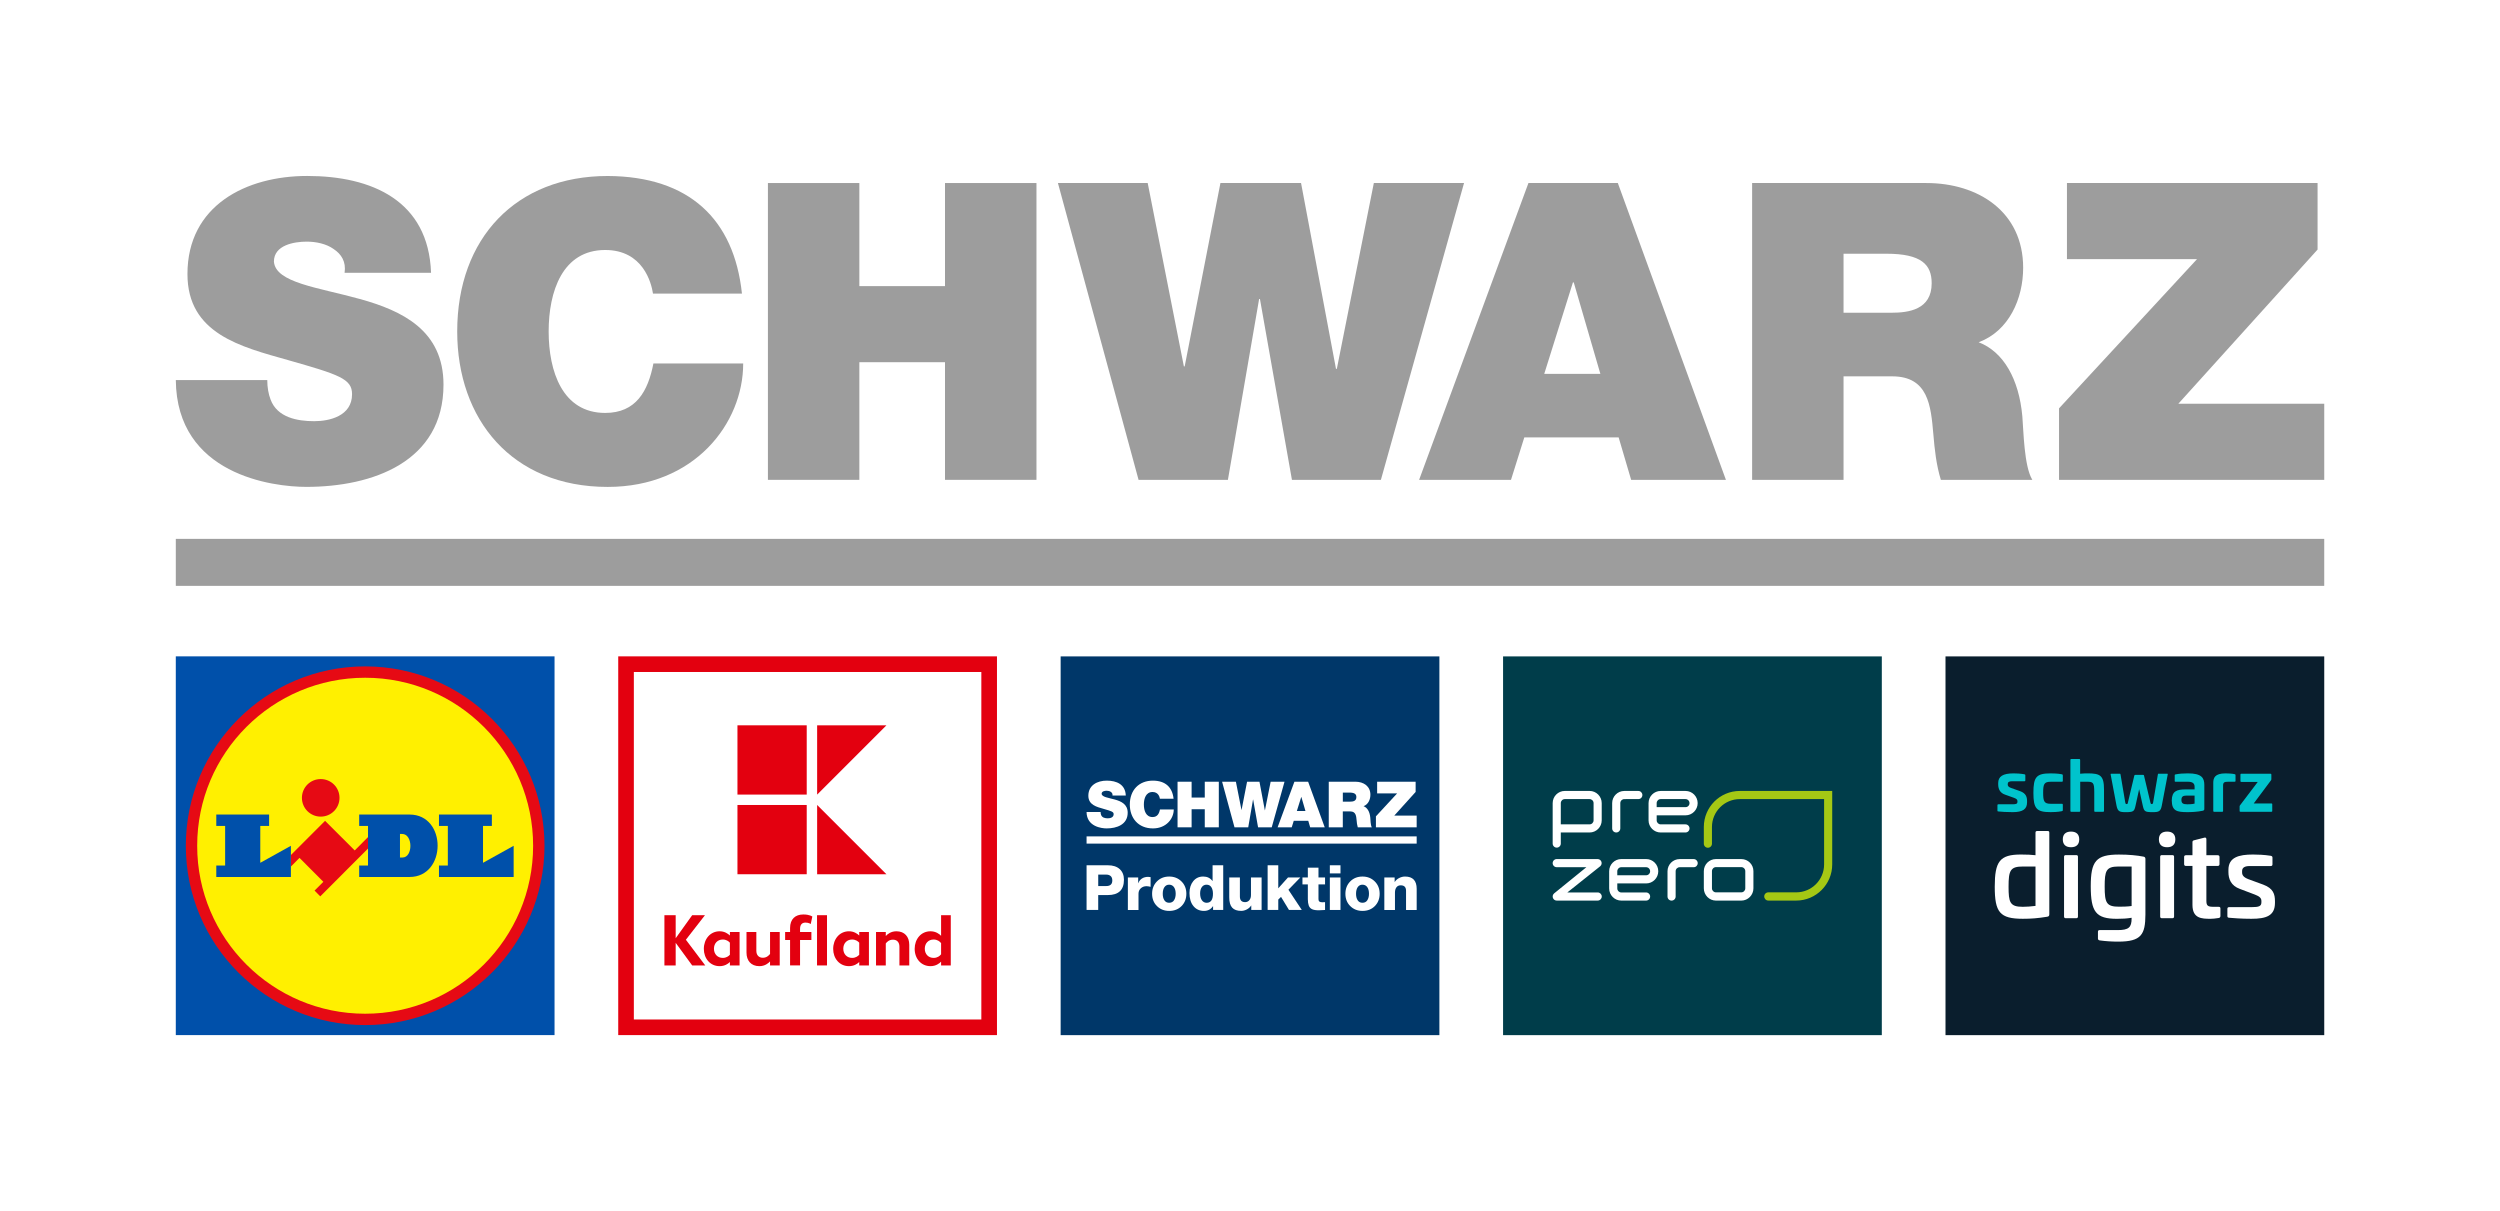 <?xml version="1.0" encoding="utf-8"?>
<!-- Generator: Adobe Illustrator 28.0.0, SVG Export Plug-In . SVG Version: 6.00 Build 0)  -->
<svg version="1.1" xmlns="http://www.w3.org/2000/svg" xmlns:xlink="http://www.w3.org/1999/xlink" x="0px" y="0px"
	 viewBox="0 0 181.417 87.874" style="enable-background:new 0 0 181.417 87.874;" xml:space="preserve">
<style type="text/css">
	.st0{fill:#1D1D1B;}
	.st1{fill:#FFFFFF;}
	.st2{fill:#0050AA;}
	.st3{fill:#E60A14;}
	.st4{fill:#FFF000;}
	.st5{fill:#00549B;}
	.st6{fill:#E3000F;}
	.st7{fill:#003D4A;}
	.st8{fill:#A5C814;}
	.st9{fill:#9D9D9D;}
	.st10{fill:none;stroke:#878787;stroke-width:1.25;stroke-miterlimit:10;}
	.st11{fill:#FFFFFF;stroke:#FFFFFF;stroke-width:1.25;stroke-miterlimit:10;}
	.st12{fill:none;stroke:#1D1D1B;stroke-width:1.25;stroke-miterlimit:10;}
	.st13{fill:#003769;}
	.st14{fill:#0A1E2D;}
	.st15{fill:#00C3CC;}
</style>
<g id="Hintergrundflächen">
</g>
<g id="Logos">
	<rect class="st1" width="181.417" height="87.874"/>
	<g>
		<g>
			<g>
				<rect x="12.758" y="39.104" class="st9" width="155.904" height="3.41"/>
			</g>
		</g>
		<g>
			<polygon class="st9" points="99.695,13.282 97.01,26.766 96.948,26.766 94.413,13.282 88.563,13.282 85.969,26.586 85.91,26.586 
				83.285,13.282 76.77,13.282 82.622,34.821 89.105,34.821 91.37,21.699 91.43,21.699 93.752,34.821 100.207,34.821 
				106.241,13.282 			"/>
			<path class="st9" d="M110.914,13.282l-7.934,21.539h6.668l0.965-3.078h6.847l0.907,3.078h6.877L117.4,13.282H110.914z
				 M112.061,27.129l2.082-6.637h0.058l1.932,6.637H112.061z"/>
			<path class="st9" d="M143.584,24.836c2.204-0.814,3.23-3.168,3.23-5.401c0-4.07-3.259-6.153-7.028-6.153h-12.64v21.539h6.634
				V27.31h3.53c2.627,0,2.807,2.141,2.986,4.191c0.093,1.117,0.214,2.233,0.545,3.319h6.637c-0.602-0.996-0.635-3.559-0.724-4.616
				C146.512,27.521,145.395,25.529,143.584,24.836z M137.251,22.694h-3.471v-4.282h3.11c2.531,0,3.286,0.783,3.286,2.142
				C140.176,22.484,138.486,22.694,137.251,22.694z"/>
			<polygon class="st9" points="158.073,29.3 168.179,18.109 168.179,13.282 149.992,13.282 149.992,18.804 159.431,18.804 
				149.418,29.632 149.418,34.821 168.663,34.821 168.663,29.3 			"/>
			<path class="st9" d="M26.121,21.699c-3.047-0.846-6.123-1.177-6.244-2.715c0-1.206,1.478-1.449,2.384-1.449
				c0.663,0,1.418,0.15,1.96,0.544c0.544,0.362,0.906,0.905,0.785,1.719h6.274c-0.181-5.249-4.314-7.029-8.989-7.029
				c-4.434,0-8.688,2.142-8.688,7.119c0,4.344,3.892,5.278,7.301,6.244c3.71,1.056,4.644,1.358,4.644,2.472
				c0,1.599-1.658,1.961-2.745,1.961c-1.237,0-2.685-0.271-3.167-1.568c-0.151-0.393-0.241-0.874-0.241-1.418h-6.637
				c0.06,6.878,7.028,7.753,9.471,7.753c4.797,0,9.954-1.809,9.954-7.42C32.184,23.963,29.168,22.543,26.121,21.699z"/>
			<polygon class="st9" points="68.576,20.763 62.361,20.763 62.361,13.282 55.725,13.282 55.725,34.821 62.361,34.821 
				62.361,26.284 68.576,26.284 68.576,34.821 75.213,34.821 75.213,13.282 68.576,13.282 			"/>
			<path class="st9" d="M43.917,29.965c-3.106,0-4.103-3.018-4.103-5.912c0-2.897,0.997-5.912,4.103-5.912
				c2.746,0,3.349,2.383,3.469,3.166h6.455c-0.573-5.399-3.83-8.507-9.743-8.536c-6.635,0-10.92,4.494-10.92,11.282
				c0,6.364,3.952,11.281,10.92,11.281c6.305,0,9.833-4.615,9.833-8.959h-6.515C47.024,28.397,46.15,29.965,43.917,29.965z"/>
		</g>
		<g>
			<polygon class="st2" points="12.757,47.63 40.241,47.63 40.241,75.114 12.757,75.114 12.757,47.63 			"/>
			<path class="st3" d="M26.498,48.358c-7.184,0-13.013,5.829-13.013,13.018c0,7.184,5.829,13.011,13.013,13.011
				c7.184,0,13.014-5.827,13.014-13.011C39.511,54.187,33.682,48.358,26.498,48.358L26.498,48.358z"/>
			<path class="st4" d="M26.498,49.182c-6.732,0-12.189,5.46-12.189,12.194c0,6.727,5.46,12.187,12.189,12.187
				c6.729,0,12.189-5.46,12.189-12.187C38.687,54.642,33.227,49.182,26.498,49.182L26.498,49.182L26.498,49.182z"/>
			<polygon class="st2" points="31.855,59.109 31.855,59.936 32.498,59.936 32.498,62.808 31.855,62.808 31.855,63.64 37.274,63.64 
				37.274,61.376 35.051,62.611 35.051,59.936 35.693,59.936 35.693,59.109 31.855,59.109 			"/>
			<path class="st2" d="M29.207,62.227h-0.182v-1.71h0.153C29.978,60.515,29.978,62.23,29.207,62.227L29.207,62.227z M29.72,59.109
				h-3.655v0.827h0.64v2.872h-0.64v0.832h3.655C32.422,63.64,32.449,59.109,29.72,59.109L29.72,59.109z"/>
			<polygon class="st3" points="25.741,61.714 23.589,59.564 21.109,62.047 21.109,62.881 21.734,62.254 23.465,63.99 
				22.826,64.628 23.241,65.046 26.705,61.578 26.705,60.746 25.741,61.714 			"/>
			<path class="st3" d="M23.273,56.534c0.754,0,1.364,0.608,1.364,1.362c0,0.754-0.61,1.364-1.364,1.364s-1.364-0.61-1.364-1.364
				C21.909,57.139,22.519,56.534,23.273,56.534L23.273,56.534L23.273,56.534z"/>
			<polygon class="st2" points="15.695,59.109 19.528,59.109 19.528,59.936 18.888,59.936 18.888,62.611 21.109,61.376 
				21.109,63.64 15.695,63.64 15.695,62.808 16.337,62.808 16.337,59.936 15.695,59.936 15.695,59.109 			"/>
		</g>
		<g>
			<rect x="44.863" y="47.63" class="st1" width="27.484" height="27.484"/>
			<path class="st6" d="M71.213,73.981H45.996V48.764h25.217V73.981L71.213,73.981z M44.863,47.63L44.863,47.63v27.484h27.484V47.63
				"/>
			<polygon class="st6" points="58.541,58.415 53.515,58.415 53.515,63.441 58.541,63.441 58.541,58.415 			"/>
			<polygon class="st6" points="59.297,58.413 59.297,63.441 64.326,63.441 59.297,58.413 			"/>
			<polygon class="st6" points="58.541,52.634 53.515,52.634 53.515,57.66 58.541,57.66 58.541,52.634 			"/>
			<polygon class="st6" points="59.297,52.634 59.297,57.662 64.326,52.634 59.297,52.634 			"/>
			<polygon class="st6" points="51.157,66.413 50.23,66.413 49.032,68.085 49.032,66.413 48.214,66.413 48.214,70.059 
				49.032,70.059 49.032,68.418 50.23,70.059 51.178,70.059 49.772,68.194 51.157,66.413 			"/>
			<path class="st6" d="M55.88,69.226c-0.094,0.12-0.26,0.276-0.521,0.276c-0.297,0-0.474-0.193-0.474-0.51v-1.36h-0.714v1.5
				c0,0.573,0.328,0.979,0.932,0.979c0.401,0,0.651-0.208,0.776-0.344v0.292h0.703v-2.427H55.88V69.226L55.88,69.226z"/>
			<path class="st6" d="M62.352,69.283c-0.099,0.109-0.266,0.229-0.516,0.229c-0.375,0-0.641-0.271-0.641-0.667
				c0-0.396,0.266-0.667,0.641-0.667c0.25,0,0.417,0.12,0.516,0.229V69.283L62.352,69.283z M62.352,67.887
				c-0.146-0.141-0.396-0.307-0.745-0.307c-0.677,0-1.146,0.563-1.146,1.276c0,0.703,0.464,1.255,1.146,1.255
				c0.37,0,0.615-0.172,0.745-0.302v0.25h0.703v-2.427h-0.703V67.887L62.352,67.887z"/>
			<path class="st6" d="M52.966,69.283c-0.099,0.109-0.266,0.229-0.516,0.229c-0.375,0-0.641-0.271-0.641-0.667
				c0-0.396,0.266-0.667,0.641-0.667c0.25,0,0.417,0.12,0.516,0.229V69.283L52.966,69.283z M52.966,67.887
				c-0.146-0.141-0.396-0.307-0.745-0.307c-0.677,0-1.146,0.563-1.146,1.276c0,0.703,0.464,1.255,1.146,1.255
				c0.37,0,0.615-0.172,0.745-0.302v0.25h0.703v-2.427h-0.703V67.887L52.966,67.887z"/>
			<path class="st6" d="M68.292,69.252c-0.094,0.12-0.271,0.26-0.542,0.26c-0.375,0-0.641-0.271-0.641-0.667
				c0-0.396,0.266-0.667,0.641-0.667c0.271,0,0.448,0.141,0.542,0.26V69.252L68.292,69.252z M68.292,66.413v1.495
				c-0.125-0.13-0.38-0.328-0.771-0.328c-0.682,0-1.146,0.563-1.146,1.276c0,0.714,0.474,1.255,1.146,1.255
				c0.391,0,0.646-0.193,0.771-0.328v0.276h0.703v-3.646H68.292L68.292,66.413z"/>
			<path class="st6" d="M65.05,67.58c-0.396,0-0.651,0.208-0.771,0.344v-0.292H63.57v2.427h0.708v-1.594
				c0.089-0.125,0.255-0.276,0.521-0.276c0.297,0,0.469,0.193,0.469,0.51v1.36h0.714v-1.5C65.982,67.986,65.654,67.58,65.05,67.58
				L65.05,67.58z"/>
			<path class="st6" d="M58.453,66.949c0.24,0,0.38,0.104,0.38,0.104l0.115-0.542c0,0-0.193-0.151-0.651-0.151
				c-0.594,0-0.964,0.344-0.964,0.984v0.287h-0.359v0.583h0.359v1.844h0.724v-1.844h0.823v-0.583h-0.823v-0.224
				C58.057,67.1,58.198,66.949,58.453,66.949L58.453,66.949z"/>
			<polygon class="st6" points="59.289,70.059 60.013,70.059 60.013,66.413 59.289,66.413 59.289,70.059 			"/>
		</g>
		<g>
			<rect x="109.073" y="47.633" class="st7" width="27.484" height="27.484"/>
			<path class="st8" d="M126.25,57.397c-1.439,0-2.609,1.173-2.609,2.615v1.212c0,0.163,0.132,0.295,0.295,0.295
				s0.295-0.132,0.295-0.295v-1.212c0-1.116,0.906-2.024,2.02-2.024h6.118v4.743c0,1.116-0.906,2.024-2.02,2.024h-2.03
				c-0.163,0-0.295,0.132-0.295,0.295s0.132,0.302,0.295,0.302h2.03c1.439,0,2.609-1.18,2.609-2.622v-5.334H126.25z"/>
			<path class="st1" d="M126.36,62.34h-1.839c-0.485,0-0.88,0.389-0.88,0.876v1.249c0,0.486,0.395,0.889,0.88,0.889h1.839
				c0.485,0,0.88-0.402,0.88-0.889v-1.249C127.24,62.729,126.845,62.34,126.36,62.34 M126.65,64.464c0,0.16-0.13,0.291-0.29,0.291
				h-1.839c-0.16,0-0.29-0.13-0.29-0.291v-1.249c0-0.16,0.13-0.291,0.29-0.291h1.839c0.16,0,0.29,0.131,0.29,0.291V64.464z
				 M123.198,62.635c0,0.163-0.127,0.296-0.29,0.296l-1.022,0.001c-0.16,0-0.29,0.13-0.29,0.291v1.836
				c0,0.163-0.132,0.295-0.295,0.295c-0.163,0-0.295-0.131-0.295-0.295v-1.836c0-0.486,0.395-0.882,0.88-0.882l1.017,0
				C123.066,62.34,123.198,62.471,123.198,62.635 M119.455,62.339h-1.803c-0.485,0-0.88,0.396-0.88,0.882v1.25
				c0,0.486,0.395,0.882,0.88,0.882h1.799c0.163,0,0.295-0.132,0.295-0.295c0-0.163-0.132-0.296-0.295-0.296h-1.799
				c-0.16,0-0.29-0.13-0.29-0.291v-0.364h2.094c0.485,0,0.88-0.396,0.88-0.885C120.335,62.735,119.94,62.339,119.455,62.339
				 M119.455,63.516h-2.094v-0.294c0-0.16,0.13-0.291,0.29-0.291h1.803c0.16,0,0.29,0.13,0.29,0.294
				C119.745,63.385,119.615,63.516,119.455,63.516 M116.235,65.056c0,0.163-0.132,0.296-0.295,0.296l-2.973,0.001
				c-0.124,0-0.235-0.078-0.277-0.195c-0.042-0.117-0.007-0.248,0.089-0.328l2.34-1.9h-2.152c-0.163,0-0.295-0.132-0.295-0.295
				c0-0.163,0.132-0.296,0.295-0.296h2.966c0.124,0,0.235,0.078,0.277,0.195c0.042,0.117,0.007,0.248-0.089,0.328l-2.384,1.9
				l2.202-0.001C116.103,64.761,116.235,64.893,116.235,65.056 M122.313,57.397h-1.803c-0.485,0-0.88,0.396-0.88,0.882v1.25
				c0,0.486,0.395,0.882,0.88,0.882h1.799c0.163,0,0.295-0.132,0.295-0.295s-0.132-0.295-0.295-0.295h-1.799
				c-0.16,0-0.29-0.13-0.29-0.291v-0.364h2.094c0.485,0,0.88-0.396,0.88-0.885C123.193,57.792,122.799,57.397,122.313,57.397
				 M122.313,58.573h-2.094v-0.294c0-0.16,0.13-0.291,0.29-0.291h1.803c0.16,0,0.29,0.13,0.29,0.294
				C122.604,58.443,122.473,58.573,122.313,58.573 M119.182,57.692c0,0.163-0.127,0.295-0.29,0.295l-1.022,0.001
				c-0.16,0-0.29,0.13-0.29,0.291v1.836c0,0.163-0.132,0.295-0.295,0.295c-0.163,0-0.295-0.131-0.295-0.295v-1.836
				c0-0.486,0.395-0.882,0.88-0.882l1.016,0C119.05,57.397,119.182,57.528,119.182,57.692 M112.967,61.51
				c0.163,0,0.295-0.132,0.295-0.295v-0.804h2.089c0.485,0,0.88-0.396,0.88-0.882v-1.251c0-0.486-0.395-0.882-0.88-0.882h-1.799
				c-0.485,0-0.88,0.396-0.88,0.882v2.936C112.673,61.378,112.805,61.51,112.967,61.51 M113.262,58.279
				c0-0.16,0.13-0.291,0.29-0.291h1.799c0.16,0,0.29,0.13,0.29,0.291v1.251c0,0.16-0.13,0.291-0.29,0.291h-2.089V58.279z"/>
		</g>
		<g>
			<rect x="76.968" y="47.633" class="st13" width="27.484" height="27.484"/>
			<g>
				<g>
					<rect x="78.849" y="60.694" class="st1" width="23.954" height="0.524"/>
				</g>
				<g>
					<polygon class="st1" points="90.58,60.036 90.928,58.02 90.937,58.02 91.294,60.036 92.285,60.036 93.213,56.727 
						92.207,56.727 91.794,58.798 91.785,58.798 91.395,56.727 90.496,56.727 90.098,58.771 90.089,58.771 89.685,56.727 
						88.684,56.727 89.584,60.036 					"/>
					<path class="st1" d="M94.427,57.835h0.009l0.297,1.019h-0.626L94.427,57.835z M93.736,60.036l0.148-0.473h1.052l0.14,0.473
						h1.056l-1.205-3.309h-0.996l-1.219,3.309H93.736z"/>
					<g>
						<path class="st1" d="M97.444,57.515h0.478c0.389,0,0.505,0.12,0.505,0.329c0,0.297-0.26,0.329-0.449,0.329h-0.533V57.515z
							 M97.444,58.882h0.542c0.403,0,0.431,0.329,0.459,0.644c0.014,0.171,0.033,0.343,0.084,0.51h1.019
							c-0.093-0.153-0.097-0.547-0.111-0.709c-0.037-0.413-0.209-0.718-0.487-0.825c0.339-0.125,0.496-0.487,0.496-0.83
							c0-0.625-0.501-0.945-1.08-0.945h-1.942v3.309h1.019V58.882z"/>
					</g>
					<polygon class="st1" points="101.176,59.188 102.728,57.468 102.728,56.727 99.934,56.727 99.934,57.575 101.384,57.575 
						99.846,59.239 99.846,60.036 102.803,60.036 102.803,59.188 					"/>
					<g>
						<path class="st1" d="M80.392,59.383c-0.19,0-0.413-0.042-0.487-0.241c-0.023-0.06-0.037-0.134-0.037-0.218h-1.02
							c0.009,1.057,1.08,1.191,1.456,1.191c0.737,0,1.529-0.278,1.529-1.14c0-0.607-0.463-0.825-0.932-0.955
							s-0.941-0.181-0.959-0.417c0-0.185,0.227-0.222,0.366-0.222c0.102,0,0.218,0.023,0.301,0.083
							c0.083,0.056,0.139,0.139,0.121,0.264h0.964c-0.028-0.807-0.663-1.08-1.381-1.08c-0.682,0-1.335,0.329-1.335,1.094
							c0,0.667,0.598,0.811,1.122,0.96c0.57,0.162,0.714,0.209,0.714,0.38C80.814,59.327,80.559,59.383,80.392,59.383"/>
					</g>
					<polygon class="st1" points="86.471,58.724 87.426,58.724 87.426,60.036 88.445,60.036 88.445,56.727 87.426,56.727 
						87.426,57.876 86.471,57.876 86.471,56.727 85.451,56.727 85.451,60.036 86.471,60.036 					"/>
					<g>
						<path class="st1" d="M83.665,60.115c0.969,0,1.511-0.709,1.511-1.376h-1.001c-0.06,0.31-0.194,0.552-0.538,0.552
							c-0.477,0-0.63-0.464-0.63-0.909c0-0.445,0.153-0.909,0.63-0.909c0.422,0,0.515,0.366,0.533,0.487h0.992
							c-0.088-0.83-0.588-1.307-1.497-1.312c-1.019,0-1.678,0.691-1.678,1.734C81.987,59.359,82.594,60.115,83.665,60.115"/>
					</g>
				</g>
				<g>
					<path class="st1" d="M80.398,62.79c0.366,0,0.652,0.093,0.856,0.279c0.204,0.186,0.307,0.443,0.307,0.77
						c0,0.742-0.391,1.113-1.172,1.113h-0.695v1.081h-0.845V62.79H80.398z M80.275,64.298c0.294,0,0.441-0.135,0.441-0.404
						c0-0.145-0.04-0.253-0.12-0.322s-0.187-0.105-0.32-0.105h-0.581v0.831H80.275z"/>
					<path class="st1" d="M83.313,63.631c0.067,0,0.127,0.006,0.182,0.018v0.704c-0.121-0.03-0.22-0.045-0.295-0.045
						c-0.167,0-0.305,0.052-0.416,0.154c-0.111,0.103-0.166,0.233-0.166,0.391v1.181h-0.772v-2.357h0.749v0.413h0.009
						c0.051-0.145,0.139-0.258,0.263-0.338C82.992,63.671,83.14,63.631,83.313,63.631z"/>
					<path class="st1" d="M84.845,63.608c0.354,0,0.65,0.117,0.888,0.352c0.238,0.235,0.357,0.534,0.357,0.897
						c0,0.36-0.116,0.658-0.348,0.893c-0.232,0.235-0.531,0.352-0.897,0.352c-0.357,0-0.653-0.117-0.888-0.35
						c-0.235-0.233-0.352-0.531-0.352-0.895c0-0.36,0.117-0.659,0.35-0.895C84.188,63.726,84.485,63.608,84.845,63.608z
						 M84.377,64.857c0,0.2,0.04,0.359,0.12,0.477c0.08,0.118,0.196,0.177,0.347,0.177c0.157,0,0.276-0.062,0.354-0.186
						c0.079-0.124,0.118-0.28,0.118-0.468c0-0.203-0.042-0.363-0.125-0.481c-0.083-0.118-0.201-0.177-0.352-0.177
						c-0.142,0-0.255,0.058-0.338,0.175C84.419,64.49,84.377,64.651,84.377,64.857z"/>
					<path class="st1" d="M88.765,62.79v3.243h-0.736v-0.272H88.02c-0.154,0.227-0.371,0.341-0.65,0.341
						c-0.318,0-0.573-0.116-0.765-0.348c-0.192-0.232-0.288-0.549-0.288-0.952c0-0.348,0.091-0.634,0.273-0.859
						c0.182-0.224,0.422-0.336,0.722-0.336c0.288,0,0.512,0.107,0.672,0.322h0.009v-1.14H88.765z M87.089,64.83
						c0,0.212,0.043,0.379,0.129,0.5c0.086,0.121,0.201,0.182,0.343,0.182c0.306,0,0.459-0.22,0.459-0.659
						c0-0.194-0.039-0.351-0.116-0.472c-0.077-0.121-0.193-0.182-0.348-0.182c-0.145,0-0.26,0.058-0.343,0.175
						C87.13,64.49,87.089,64.642,87.089,64.83z"/>
					<path class="st1" d="M89.975,63.676v1.385c0,0.27,0.127,0.404,0.382,0.404c0.121,0,0.222-0.046,0.302-0.139
						c0.08-0.092,0.12-0.217,0.12-0.375v-1.276h0.772v2.357h-0.75v-0.322h-0.009c-0.076,0.121-0.182,0.217-0.318,0.286
						c-0.136,0.07-0.271,0.104-0.404,0.104c-0.294,0-0.512-0.078-0.654-0.234c-0.142-0.156-0.213-0.405-0.213-0.747v-1.444H89.975z"
						/>
					<path class="st1" d="M92.76,62.79v1.672l0.704-0.786h0.895l-0.863,0.89l0.972,1.467h-0.931l-0.577-0.949l-0.2,0.195v0.754
						h-0.772V62.79H92.76z"/>
					<path class="st1" d="M95.678,62.963v0.713h0.477v0.5h-0.477v1.076c0,0.082,0.023,0.139,0.068,0.173
						c0.045,0.033,0.115,0.05,0.209,0.05c0.067,0,0.133-0.003,0.2-0.009v0.568c-0.161,0.012-0.312,0.02-0.454,0.023
						c-0.218,0-0.383-0.027-0.495-0.082c-0.112-0.055-0.19-0.143-0.234-0.266c-0.044-0.123-0.066-0.275-0.066-0.456v-1.076h-0.391
						v-0.5h0.391v-0.713H95.678z"/>
					<path class="st1" d="M97.274,62.79v0.59h-0.772v-0.59H97.274z M97.274,63.676v2.357h-0.772v-2.357H97.274z"/>
					<path class="st1" d="M98.872,63.608c0.354,0,0.65,0.117,0.888,0.352c0.238,0.235,0.357,0.534,0.357,0.897
						c0,0.36-0.116,0.658-0.348,0.893c-0.232,0.235-0.531,0.352-0.897,0.352c-0.357,0-0.653-0.117-0.888-0.35
						c-0.235-0.233-0.352-0.531-0.352-0.895c0-0.36,0.117-0.659,0.35-0.895C98.215,63.726,98.512,63.608,98.872,63.608z
						 M98.404,64.857c0,0.2,0.04,0.359,0.12,0.477c0.08,0.118,0.196,0.177,0.347,0.177c0.157,0,0.276-0.062,0.354-0.186
						c0.079-0.124,0.118-0.28,0.118-0.468c0-0.203-0.042-0.363-0.125-0.481c-0.083-0.118-0.201-0.177-0.352-0.177
						c-0.142,0-0.255,0.058-0.338,0.175C98.446,64.49,98.404,64.651,98.404,64.857z"/>
					<path class="st1" d="M101.959,63.608c0.563,0,0.845,0.298,0.845,0.895v1.531h-0.772v-1.394c0-0.263-0.129-0.395-0.386-0.395
						c-0.136,0-0.24,0.048-0.311,0.145c-0.071,0.097-0.107,0.223-0.107,0.377v1.267h-0.772v-2.357h0.749v0.322h0.009
						c0.076-0.121,0.183-0.217,0.322-0.286C101.675,63.643,101.816,63.608,101.959,63.608z"/>
				</g>
			</g>
		</g>
		<g>
			<rect x="141.179" y="47.633" class="st14" width="27.484" height="27.484"/>
			<g>
				<g>
					<path class="st15" d="M144.948,58.826c0,0.044,0.011,0.059,0.069,0.059c0.22,0.023,0.576,0.05,1.033,0.05
						c0.734,0,1.047-0.213,1.047-0.713v-0.08c0-0.287-0.062-0.574-0.513-0.734l-0.639-0.225c-0.175-0.063-0.25-0.136-0.25-0.245
						v-0.05c0-0.132,0.102-0.196,0.31-0.196h0.898c0.059,0,0.069-0.021,0.069-0.064V56.25c0-0.033-0.01-0.05-0.067-0.064
						c-0.31-0.053-0.598-0.064-0.785-0.064c-0.773,0-1.117,0.217-1.117,0.703v0.095c0,0.38,0.168,0.631,0.498,0.744l0.614,0.22
						c0.21,0.072,0.285,0.137,0.285,0.25v0.045c0,0.159-0.111,0.186-0.36,0.186h-1.023c-0.052,0-0.069,0.014-0.069,0.059V58.826z"/>
					<path class="st15" d="M149.692,56.27c0-0.052-0.02-0.075-0.072-0.084l0,0c-0.286-0.058-0.662-0.064-0.81-0.064
						c-1.03,0-1.252,0.25-1.252,1.406s0.222,1.406,1.252,1.406c0.15,0,0.528-0.007,0.81-0.069c0.053-0.01,0.072-0.031,0.072-0.079
						v-0.399c0-0.025-0.007-0.059-0.069-0.059h-0.813c-0.474,0-0.545-0.18-0.545-0.799c0-0.629,0.068-0.799,0.545-0.799h0.813
						c0.048,0,0.069-0.02,0.069-0.064V56.27z"/>
					<path class="st15" d="M152.028,58.909h0.594c0.042,0,0.059-0.019,0.059-0.064v-1.542c0-1.027-0.267-1.182-1.187-1.182
						c-0.111,0-0.327,0.003-0.527,0.025l-0.018,0.002v-1.006c0-0.043-0.019-0.064-0.059-0.064h-0.589
						c-0.04,0-0.059,0.021-0.059,0.064v3.703c0,0.054,0.02,0.064,0.054,0.064h0.599c0.042,0,0.059-0.019,0.059-0.064v-2.117h0.465
						c0.478,0,0.555,0.052,0.555,0.764v1.352C151.974,58.899,151.994,58.909,152.028,58.909z"/>
					<path class="st15" d="M155.231,57.27l0.26,1.178c0.097,0.432,0.143,0.487,0.718,0.487c0.46,0,0.586-0.057,0.668-0.486
						l0.429-2.251c0.002-0.021,0-0.036-0.006-0.042c-0.005-0.006-0.018-0.009-0.038-0.009h-0.634c-0.02,0-0.029,0-0.039,0.057
						l-0.344,2.036c-0.02,0.085-0.041,0.108-0.1,0.108c-0.062,0-0.075-0.022-0.095-0.107l-0.464-1.951
						c-0.009-0.051-0.035-0.058-0.059-0.058h-0.584c-0.032,0-0.051,0.009-0.064,0.058l-0.464,1.951
						c-0.015,0.085-0.028,0.107-0.095,0.107c-0.056,0-0.075-0.021-0.095-0.107l-0.344-2.037c-0.011-0.057-0.024-0.057-0.039-0.057
						h-0.634c-0.022,0-0.036,0.003-0.042,0.01c-0.006,0.007-0.007,0.021-0.003,0.041l0.424,2.251
						c0.089,0.438,0.215,0.486,0.673,0.486c0.572,0,0.622-0.061,0.713-0.486L155.231,57.27z"/>
					<path class="st15" d="M158.734,58.934c0.251,0,0.732-0.014,1.129-0.104c0.083-0.028,0.098-0.067,0.098-0.139v-1.727
						c0-0.52-0.199-0.843-1.192-0.843c-0.365,0-0.635,0.022-0.9,0.075c-0.044,0.009-0.057,0.014-0.057,0.064v0.409
						c0,0.054,0.01,0.059,0.054,0.059h0.903c0.331,0,0.485,0.114,0.485,0.36v0.196h-0.65c-0.646,0-0.997,0.128-1.007,0.803
						C157.607,58.851,157.968,58.934,158.734,58.934z M158.664,57.732h0.59v0.582l-0.012,0.003c-0.15,0.041-0.414,0.05-0.503,0.05
						c-0.333,0-0.44-0.078-0.44-0.32C158.299,57.82,158.401,57.732,158.664,57.732z"/>
					<path class="st15" d="M162.158,56.176c-0.178-0.041-0.528-0.054-0.66-0.054c-0.78,0-0.888,0.331-0.888,0.688v2.036
						c0,0.045,0.017,0.064,0.059,0.064h0.594c0.042,0,0.059-0.019,0.059-0.064v-1.847c0-0.233,0.108-0.27,0.365-0.27h0.469
						c0.062,0,0.069-0.034,0.069-0.059V56.26C162.226,56.204,162.208,56.19,162.158,56.176z"/>
					<path class="st15" d="M162.521,58.846c0,0.045,0.021,0.064,0.074,0.064h2.226c0.048,0,0.069-0.02,0.069-0.064v-0.484
						c0-0.025-0.007-0.059-0.069-0.059h-1.275l1.247-1.672c0.019-0.029,0.032-0.051,0.032-0.085v-0.339
						c0-0.025-0.007-0.059-0.069-0.059h-2.106c-0.057,0-0.069,0.024-0.069,0.059v0.474c0,0.035,0.012,0.059,0.069,0.059h1.19
						l-0.019,0.025l-1.268,1.672c-0.024,0.033-0.032,0.055-0.032,0.085V58.846z"/>
				</g>
				<g>
					<path class="st1" d="M148.588,60.304c0.091,0,0.124,0.033,0.124,0.124v5.922c0,0.116-0.05,0.157-0.149,0.174
						c-0.704,0.116-1.176,0.149-1.773,0.149c-1.673,0-2.037-0.472-2.037-2.327c0-1.839,0.364-2.336,1.897-2.336
						c0.431,0,0.787,0.017,1.06,0.05v-1.632c0-0.091,0.041-0.124,0.124-0.124H148.588z M146.807,62.88
						c-0.928,0-1.052,0.273-1.052,1.466c0,1.126,0.091,1.458,1.027,1.458c0.257,0,0.638-0.025,0.928-0.066V62.88H146.807z"/>
					<path class="st1" d="M150.883,60.909c0,0.373-0.207,0.572-0.596,0.572s-0.596-0.199-0.596-0.572
						c0-0.364,0.207-0.563,0.596-0.563S150.883,60.545,150.883,60.909z M150.667,62.052c0.083,0,0.124,0.041,0.124,0.124v4.332
						c0,0.083-0.042,0.124-0.124,0.124h-0.762c-0.083,0-0.124-0.041-0.124-0.124v-4.332c0-0.083,0.042-0.124,0.124-0.124H150.667z"
						/>
					<path class="st1" d="M155.529,62.16c0.099,0.008,0.157,0.066,0.157,0.166v4.042c-0.008,1.441-0.29,1.963-1.971,1.963
						c-0.414,0-0.911-0.025-1.358-0.091c-0.074-0.017-0.116-0.058-0.116-0.133v-0.489c0-0.091,0.042-0.124,0.124-0.124h1.292
						c0.828,0,1.027-0.199,1.027-0.853v-0.041c-0.356,0.058-0.671,0.075-1.06,0.075c-1.532,0-1.905-0.497-1.905-2.369
						c0-1.822,0.381-2.294,2.046-2.294C154.486,62.011,155.107,62.077,155.529,62.16z M153.732,62.88
						c-0.911,0-1.002,0.323-1.002,1.458c0,1.184,0.124,1.458,1.052,1.458c0.273,0,0.613-0.008,0.903-0.05V62.88H153.732z"/>
					<path class="st1" d="M157.857,60.909c0,0.373-0.207,0.572-0.596,0.572s-0.596-0.199-0.596-0.572
						c0-0.364,0.207-0.563,0.596-0.563S157.857,60.545,157.857,60.909z M157.642,62.052c0.083,0,0.124,0.041,0.124,0.124v4.332
						c0,0.083-0.042,0.124-0.124,0.124h-0.762c-0.083,0-0.124-0.041-0.124-0.124v-4.332c0-0.083,0.042-0.124,0.124-0.124H157.642z"
						/>
					<path class="st1" d="M159.969,60.785c0.091-0.025,0.141,0.025,0.141,0.116v1.16h0.82c0.083,0,0.132,0.041,0.132,0.124v0.522
						c0,0.091-0.05,0.132-0.132,0.132h-0.82v2.526c0,0.364,0.108,0.439,0.514,0.439h0.364c0.099,0,0.141,0.033,0.141,0.116v0.547
						c0,0.091-0.041,0.133-0.124,0.149c-0.232,0.041-0.464,0.058-0.588,0.058c-0.646,0-1.317-0.017-1.317-1.011v-2.824h-0.472
						c-0.083,0-0.133-0.041-0.133-0.132v-0.522c0-0.083,0.05-0.124,0.133-0.124h0.472v-0.952c0-0.083,0.042-0.116,0.116-0.133
						L159.969,60.785z"/>
					<path class="st1" d="M164.782,62.102c0.083,0.017,0.124,0.058,0.124,0.132v0.489c0,0.083-0.042,0.124-0.133,0.124h-1.524
						c-0.348,0-0.547,0.108-0.547,0.364v0.099c0,0.199,0.108,0.356,0.455,0.489l1.085,0.398c0.729,0.273,0.845,0.696,0.845,1.209
						v0.108c0,0.944-0.629,1.16-1.714,1.16c-0.721,0-1.342-0.05-1.615-0.075c-0.099-0.008-0.124-0.05-0.124-0.124v-0.514
						c0-0.091,0.033-0.132,0.133-0.132h1.607c0.555,0,0.729-0.066,0.729-0.356V65.39c0-0.199-0.099-0.331-0.472-0.472l-1.093-0.414
						c-0.646-0.232-0.828-0.729-0.828-1.218V63.12c0-0.903,0.745-1.11,1.781-1.11C163.846,62.011,164.302,62.027,164.782,62.102z"/>
				</g>
			</g>
		</g>
	</g>
</g>
<g id="Feldbezeichnung">
</g>
<g id="Visualisierung_Weißraum">
</g>
</svg>
